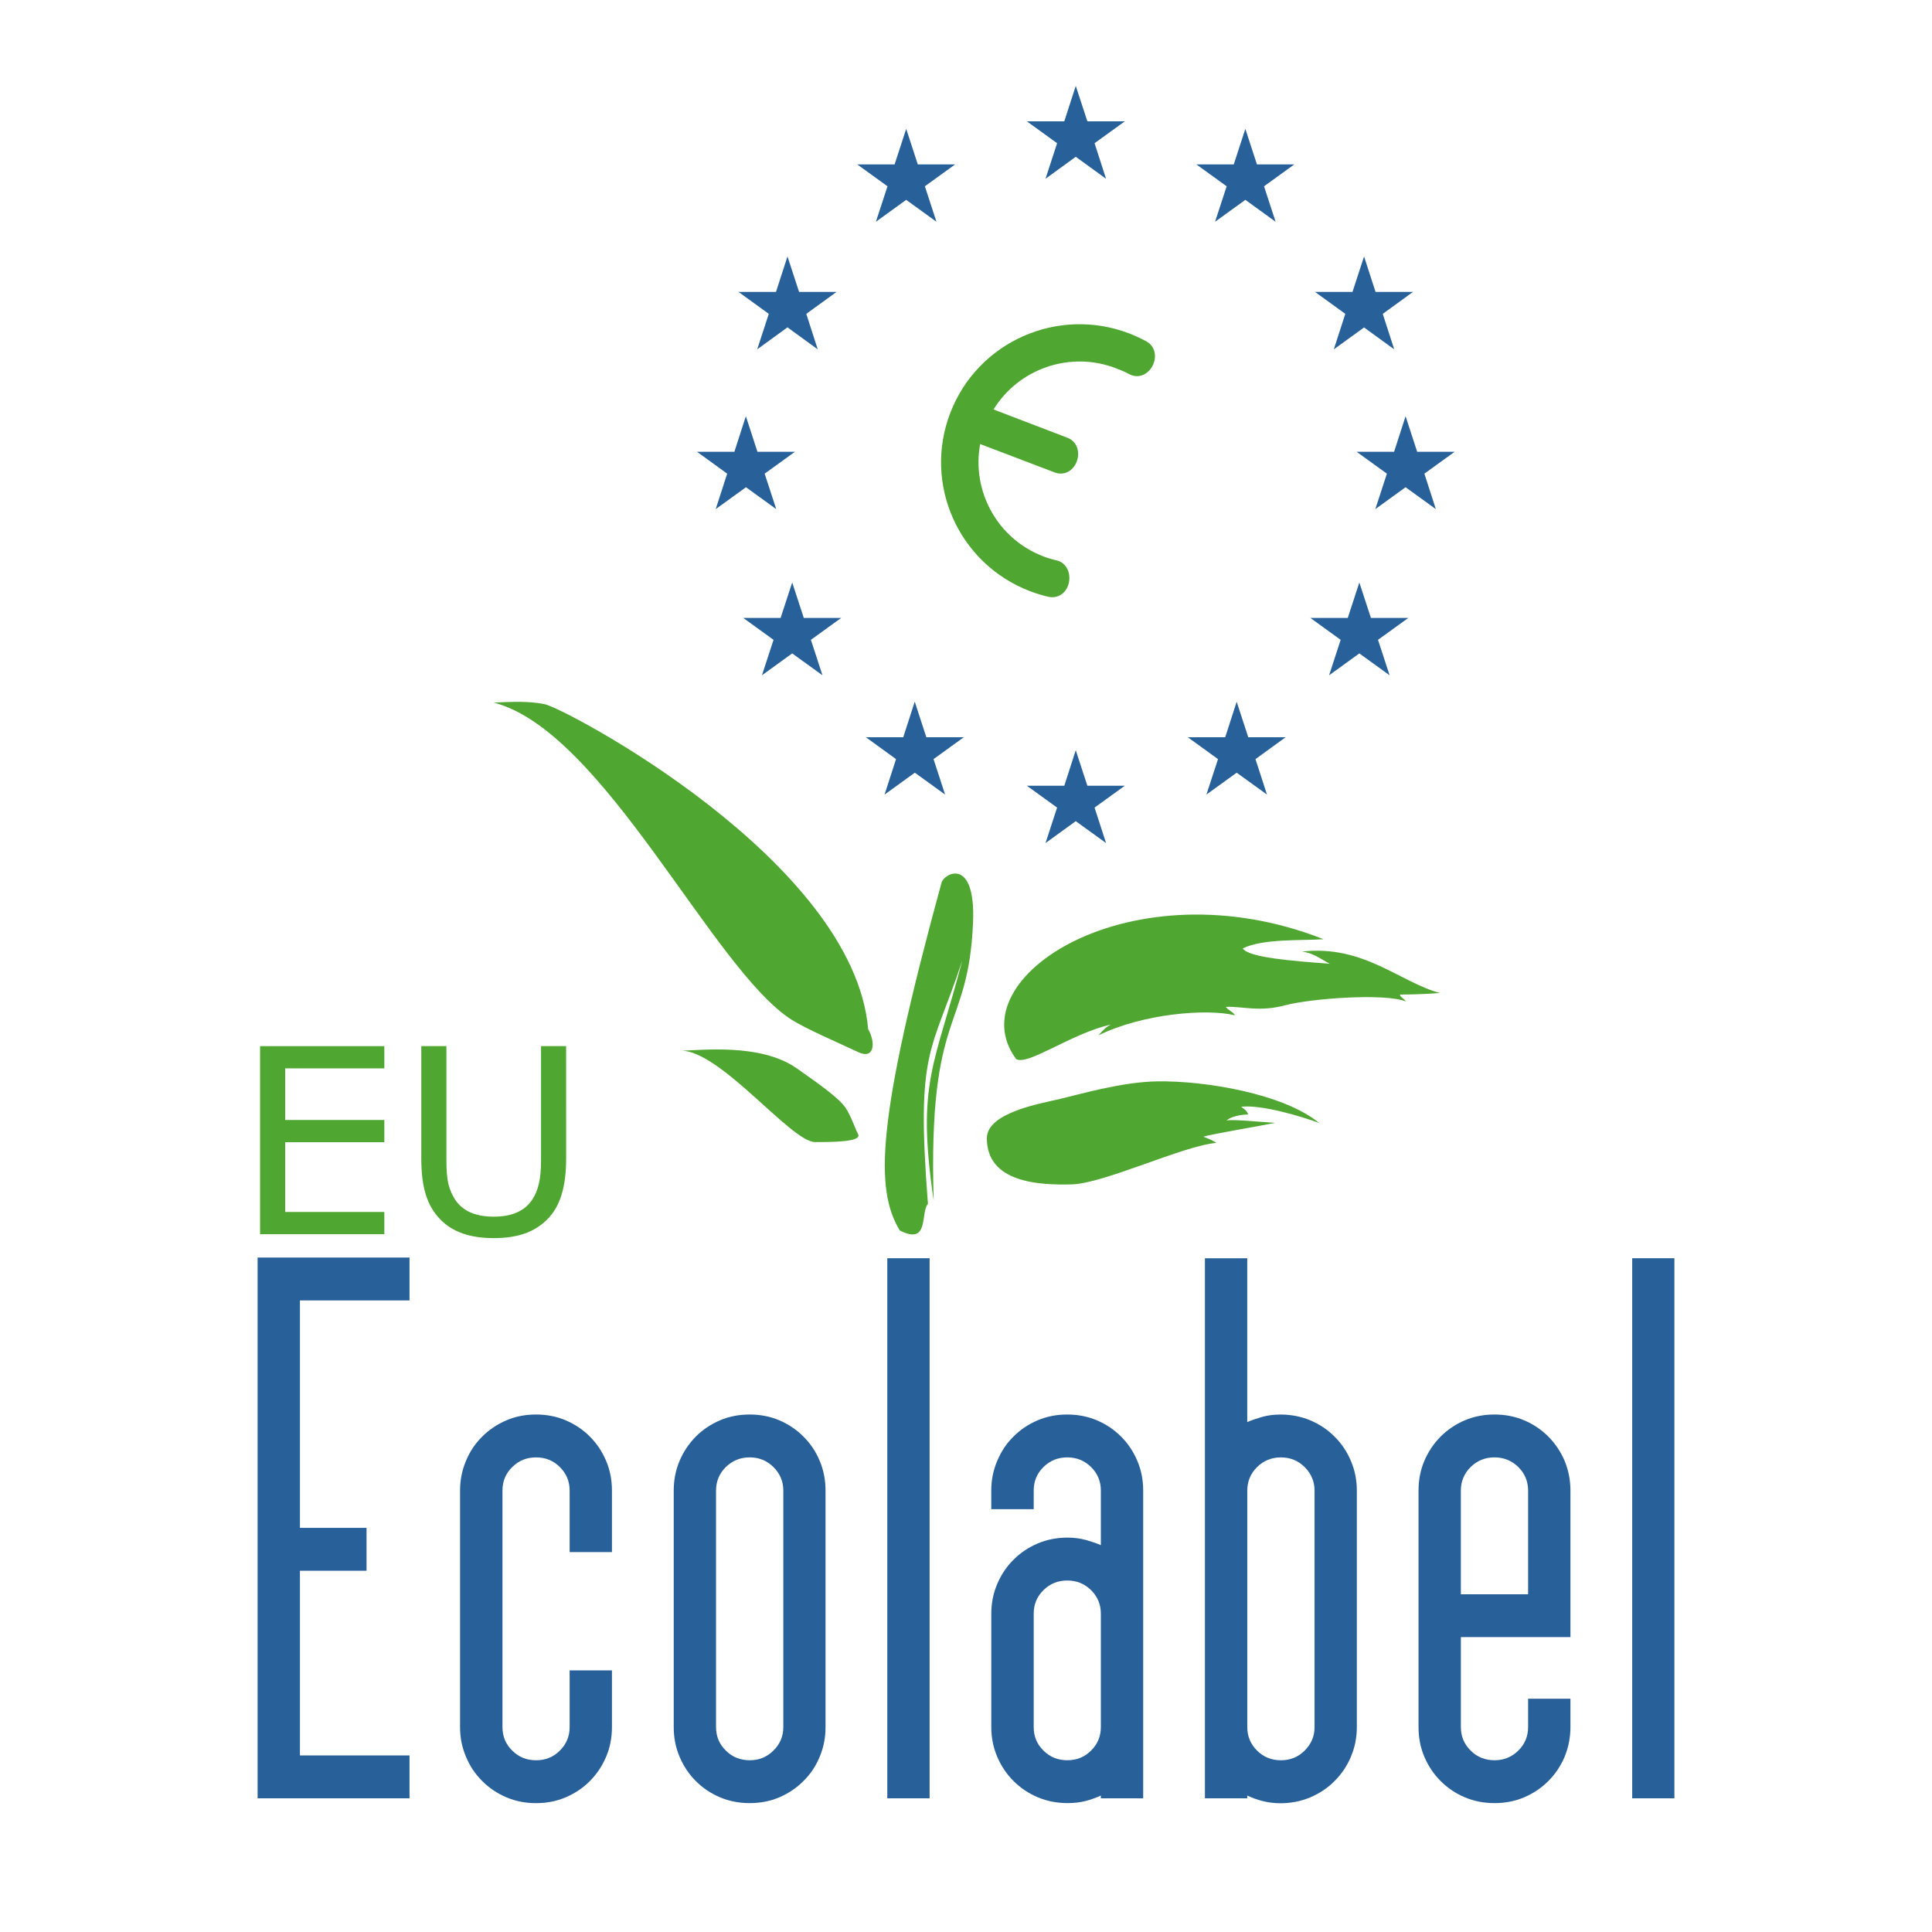 <?xml version="1.0" encoding="utf-8"?>
<!-- Generator: Adobe Illustrator 16.0.0, SVG Export Plug-In . SVG Version: 6.00 Build 0)  -->
<!DOCTYPE svg PUBLIC "-//W3C//DTD SVG 1.1//EN" "http://www.w3.org/Graphics/SVG/1.1/DTD/svg11.dtd">
<svg version="1.1"
	 id="svg10393" xmlns:x="http://ns.adobe.com/Extensibility/1.0/" xmlns:i="http://ns.adobe.com/AdobeIllustrator/10.0/" xmlns:graph="http://ns.adobe.com/Graphs/1.0/" xmlns:cc="http://creativecommons.org/ns#" xmlns:dc="http://purl.org/dc/elements/1.1/" xmlns:rdf="http://www.w3.org/1999/02/22-rdf-syntax-ns#" xmlns:svg="http://www.w3.org/2000/svg" xmlns:inkscape="http://www.inkscape.org/namespaces/inkscape" xmlns:sodipodi="http://sodipodi.sourceforge.net/DTD/sodipodi-0.dtd" sodipodi:docname="Logo Ecolabel.svg" inkscape:version="0.92.1 r15371"
	 xmlns="http://www.w3.org/2000/svg" xmlns:xlink="http://www.w3.org/1999/xlink" x="0px" y="0px" width="90px" height="90px"
	 viewBox="10.396 10.398 90 90" enable-background="new 10.396 10.398 90 90" xml:space="preserve">
<sodipodi:namedview  units="px" inkscape:zoom="3.6404594" bordercolor="#666666" fit-margin-left="5" borderopacity="1.0" showgrid="false" fit-margin-top="5" inkscape:cy="55.288204" inkscape:cx="99.706904" pagecolor="#ffffff" id="base" inkscape:window-y="31" inkscape:document-units="mm" fit-margin-bottom="5" inkscape:window-maximized="1" inkscape:pageshadow="2" fit-margin-right="5" inkscape:window-height="992" inkscape:pageopacity="0.0" inkscape:current-layer="layer1" inkscape:window-width="1920" inkscape:window-x="0">
	</sodipodi:namedview>
<g id="layer1" transform="translate(-90.148,-111.934)" inkscape:label="Calque 1" inkscape:groupmode="layer">
	<path id="path8492" inkscape:connector-curvature="0" fill="#286199" d="M112.544,206.104v-25.191h7.077v1.998h-5.105v10.595h3.103
		v1.997h-3.103v8.604h5.105v1.997H112.544z"/>
	<path id="path8494" inkscape:connector-curvature="0" fill="#286199" d="M127.08,194.635v-2.864c0-0.434-0.152-0.796-0.456-1.098
		c-0.304-0.304-0.671-0.45-1.106-0.45c-0.44,0-0.807,0.146-1.111,0.45c-0.31,0.302-0.456,0.664-0.456,1.098v11.013
		c0,0.435,0.146,0.796,0.456,1.098c0.304,0.304,0.67,0.45,1.111,0.45c0.435,0,0.802-0.146,1.106-0.45
		c0.304-0.302,0.456-0.663,0.456-1.098v-2.639h1.971v2.639c0,0.498-0.089,0.956-0.272,1.386c-0.184,0.433-0.435,0.806-0.755,1.129
		c-0.32,0.324-0.697,0.574-1.127,0.759c-0.43,0.183-0.886,0.271-1.379,0.271c-0.498,0-0.959-0.089-1.384-0.271
		c-0.43-0.184-0.807-0.435-1.127-0.759c-0.325-0.323-0.576-0.696-0.755-1.129c-0.183-0.43-0.277-0.888-0.277-1.386V191.77
		c0-0.497,0.094-0.956,0.277-1.386c0.179-0.433,0.43-0.81,0.755-1.129c0.32-0.323,0.697-0.574,1.127-0.759
		c0.425-0.182,0.886-0.271,1.384-0.271c0.493,0,0.949,0.09,1.379,0.271c0.43,0.184,0.807,0.436,1.127,0.759
		c0.32,0.319,0.571,0.696,0.755,1.129c0.183,0.43,0.272,0.889,0.272,1.386v2.864H127.08z"/>
	<path id="path8496" inkscape:connector-curvature="0" fill="#286199" d="M137.034,191.77c0-0.434-0.157-0.796-0.461-1.098
		c-0.304-0.299-0.671-0.45-1.106-0.45s-0.807,0.152-1.111,0.45c-0.304,0.302-0.456,0.664-0.456,1.098v11.019
		c0,0.429,0.152,0.794,0.456,1.092c0.304,0.304,0.677,0.45,1.111,0.45c0.435,0,0.802-0.146,1.106-0.45
		c0.304-0.298,0.461-0.663,0.461-1.092V191.77z M139,202.789c0,0.492-0.089,0.95-0.272,1.38c-0.178,0.433-0.43,0.81-0.755,1.129
		c-0.32,0.324-0.697,0.574-1.122,0.759c-0.43,0.183-0.891,0.271-1.384,0.271s-0.954-0.089-1.384-0.271
		c-0.43-0.184-0.807-0.434-1.127-0.759c-0.32-0.319-0.571-0.696-0.754-1.129c-0.184-0.43-0.273-0.888-0.273-1.38V191.77
		c0-0.497,0.089-0.956,0.273-1.386c0.184-0.433,0.435-0.806,0.754-1.129c0.32-0.323,0.698-0.574,1.127-0.759
		c0.43-0.182,0.891-0.271,1.384-0.271s0.954,0.09,1.384,0.271c0.425,0.184,0.802,0.436,1.122,0.759
		c0.325,0.323,0.577,0.696,0.755,1.129c0.184,0.43,0.272,0.889,0.272,1.386V202.789z"/>
	<path id="path8498" inkscape:connector-curvature="0" fill="#286199" d="M143.849,206.104h-1.971v-25.159h1.971V206.104z"/>
	<path id="path8500" inkscape:connector-curvature="0" fill="#286199" d="M148.698,202.783c0,0.435,0.147,0.796,0.456,1.098
		c0.304,0.304,0.67,0.45,1.105,0.45c0.44,0,0.807-0.146,1.111-0.45c0.304-0.302,0.456-0.663,0.456-1.098v-5.279
		c0-0.429-0.152-0.794-0.456-1.098c-0.305-0.298-0.671-0.448-1.111-0.448c-0.436,0-0.802,0.15-1.105,0.448
		c-0.31,0.303-0.456,0.669-0.456,1.098V202.783z M151.827,205.977c-0.235,0.105-0.478,0.193-0.724,0.256
		c-0.251,0.062-0.524,0.094-0.828,0.094c-0.492,0-0.954-0.088-1.389-0.271c-0.431-0.184-0.808-0.434-1.128-0.758
		c-0.325-0.324-0.576-0.696-0.759-1.129c-0.184-0.43-0.277-0.889-0.277-1.386v-5.279c0-0.496,0.094-0.956,0.277-1.386
		c0.183-0.428,0.434-0.81,0.759-1.128c0.32-0.324,0.697-0.575,1.128-0.758c0.435-0.184,0.896-0.272,1.389-0.272
		c0.304,0,0.593,0.037,0.86,0.111c0.267,0.077,0.497,0.156,0.691,0.239v-2.541c0-0.433-0.152-0.795-0.456-1.098
		c-0.305-0.298-0.671-0.449-1.11-0.449c-0.437,0-0.802,0.151-1.106,0.449c-0.309,0.303-0.456,0.665-0.456,1.098v0.867h-1.977v-0.867
		c0-0.496,0.094-0.956,0.278-1.385c0.183-0.434,0.429-0.811,0.754-1.129c0.32-0.324,0.697-0.575,1.127-0.759
		c0.431-0.182,0.887-0.271,1.379-0.271s0.954,0.09,1.384,0.271c0.43,0.184,0.807,0.435,1.127,0.759
		c0.319,0.318,0.571,0.695,0.755,1.129c0.183,0.429,0.273,0.889,0.273,1.385v14.334h-1.972V205.977z"/>
	<path id="path8502" inkscape:connector-curvature="0" fill="#286199" d="M161.319,190.673c-0.303-0.299-0.67-0.45-1.105-0.45
		s-0.807,0.152-1.111,0.45c-0.303,0.302-0.456,0.67-0.456,1.098v11.013c0,0.435,0.153,0.796,0.456,1.098
		c0.305,0.304,0.676,0.45,1.111,0.45s0.802-0.146,1.105-0.45c0.305-0.302,0.462-0.663,0.462-1.098V191.77
		C161.781,191.343,161.624,190.974,161.319,190.673 M159.337,188.337c0.268-0.075,0.557-0.11,0.86-0.11
		c0.492,0,0.954,0.089,1.389,0.271c0.431,0.184,0.808,0.435,1.127,0.758c0.325,0.319,0.577,0.696,0.76,1.129
		c0.184,0.43,0.278,0.889,0.278,1.386v11.014c0,0.497-0.095,0.956-0.278,1.385c-0.183,0.434-0.435,0.806-0.76,1.129
		c-0.319,0.325-0.696,0.575-1.127,0.759c-0.435,0.183-0.896,0.276-1.389,0.276c-0.304,0-0.577-0.037-0.829-0.1
		c-0.245-0.062-0.487-0.15-0.723-0.256v0.127h-1.971v-25.159h1.971v7.632C158.84,188.493,159.07,188.415,159.337,188.337"/>
	<path id="path8504" inkscape:connector-curvature="0" fill="#286199" d="M168.595,196.6h3.134v-4.83
		c0-0.428-0.151-0.796-0.456-1.098c-0.309-0.299-0.676-0.45-1.11-0.45c-0.436,0-0.808,0.152-1.111,0.45
		c-0.304,0.302-0.456,0.67-0.456,1.098V196.6z M166.625,191.77c0-0.497,0.088-0.956,0.273-1.392c0.183-0.423,0.434-0.8,0.755-1.123
		c0.324-0.323,0.695-0.574,1.126-0.759c0.431-0.182,0.891-0.271,1.384-0.271s0.953,0.09,1.384,0.271
		c0.431,0.184,0.802,0.436,1.126,0.759c0.32,0.323,0.572,0.7,0.755,1.123c0.179,0.436,0.273,0.895,0.273,1.392v6.825h-5.104v4.188
		c0,0.435,0.151,0.796,0.456,1.098c0.303,0.304,0.676,0.45,1.11,0.45s0.802-0.146,1.11-0.45c0.305-0.302,0.456-0.663,0.456-1.098
		v-1.317h1.972v1.317c0,0.498-0.095,0.956-0.273,1.392c-0.183,0.427-0.435,0.804-0.755,1.123c-0.324,0.324-0.695,0.574-1.126,0.759
		c-0.431,0.183-0.891,0.271-1.384,0.271s-0.953-0.089-1.384-0.271c-0.431-0.184-0.802-0.434-1.126-0.759
		c-0.321-0.319-0.572-0.696-0.755-1.123c-0.186-0.436-0.273-0.894-0.273-1.392V191.77z"/>
	<path id="path8506" inkscape:connector-curvature="0" fill="#286199" d="M178.544,206.104h-1.966v-25.159h1.966V206.104z"/>
	<path id="path8508" inkscape:connector-curvature="0" fill="#4FA630" d="M118.447,179.826h-5.787v-8.761h5.787v1.035h-4.618v2.405
		h4.618v1.035h-4.618v3.25h4.618V179.826z"/>
	<path id="path8510" inkscape:connector-curvature="0" fill="#4FA630" d="M126.917,176.309c0,0.637-0.067,1.191-0.209,1.662
		c-0.142,0.474-0.367,0.866-0.687,1.18c-0.304,0.298-0.661,0.519-1.064,0.654c-0.404,0.137-0.876,0.203-1.416,0.203
		c-0.55,0-1.033-0.072-1.442-0.215c-0.409-0.146-0.754-0.36-1.032-0.643c-0.32-0.323-0.545-0.711-0.687-1.165
		c-0.142-0.455-0.21-1.015-0.21-1.678v-5.243h1.169v5.301c0,0.476,0.03,0.852,0.094,1.123c0.068,0.277,0.178,0.528,0.33,0.753
		c0.173,0.252,0.409,0.444,0.702,0.575c0.299,0.125,0.655,0.193,1.075,0.193s0.781-0.063,1.074-0.193
		c0.294-0.125,0.53-0.318,0.708-0.575c0.152-0.225,0.262-0.48,0.325-0.769c0.068-0.292,0.1-0.648,0.1-1.076v-5.332h1.169
		L126.917,176.309z"/>
	<path id="path8512" inkscape:connector-curvature="0" fill="#4FA630" d="M153.955,138.239c-0.263-0.141-0.529-0.266-0.812-0.376
		c-3.328-1.27-7.056,0.387-8.33,3.701c-1.278,3.314,0.383,7.03,3.706,8.305c0.283,0.11,0.566,0.194,0.855,0.262
		c0.461,0.105,0.85-0.178,0.959-0.638c0.104-0.464-0.104-0.945-0.565-1.055c-0.211-0.047-0.42-0.11-0.624-0.188
		c-2.15-0.826-3.345-3.052-2.94-5.232l3.459,1.317c0.441,0.172,0.865-0.053,1.038-0.497c0.168-0.444,0.019-0.936-0.42-1.109
		l-3.454-1.322c1.158-1.887,3.545-2.744,5.693-1.924c0.204,0.083,0.418,0.162,0.607,0.267c0.414,0.23,0.864,0.062,1.096-0.356
		C154.447,138.977,154.369,138.47,153.955,138.239"/>
	<path id="path8514" inkscape:connector-curvature="0" fill="#4FA630" d="M145.872,165.295c-0.22,5.175-2.102,3.941-1.834,12.959
		c-0.817-5.536,0.063-6.289,1.332-11.182c-1.437,4.386-2.165,4.056-1.599,11.342c-0.362,0.393,0.089,1.95-1.311,1.239
		c-1.153-1.913-1.111-5.033,1.939-16.183C144.504,163.006,145.998,162.221,145.872,165.295"/>
	<path id="path8516" inkscape:connector-curvature="0" fill="#4FA630" d="M132.264,171.274c0.876,0,3.68-0.37,5.389,0.82
		c1.075,0.753,2.007,1.417,2.296,1.866c0.251,0.392,0.393,0.858,0.571,1.213c0.179,0.361-1.247,0.361-2.007,0.361
		C137.396,175.535,134.115,171.274,132.264,171.274"/>
	<path id="path8518" inkscape:connector-curvature="0" fill="#4FA630" d="M140.986,170.271c0.362,0.644,0.289,1.432-0.467,1.071
		c-0.943-0.444-2.406-1.071-3.087-1.5c-3.675-2.315-8.754-13.459-13.891-14.782c0.933-0.038,1.614-0.073,2.369,0.073
		C126.829,155.306,140.305,162.399,140.986,170.271"/>
	<path id="path8520" inkscape:connector-curvature="0" fill="#4FA630" d="M147.879,171.667c-2.799-3.795,5.42-9.09,14.32-5.583
		c-1.001,0.073-2.831-0.038-3.764,0.429c0.283,0.428,2.26,0.576,4.053,0.716c-0.572-0.319-0.786-0.497-1.29-0.57
		c2.872-0.324,4.561,1.433,6.422,1.93c-0.965,0.072-1.615,0.072-1.861,0.072c0.03,0.146,0.104,0.109,0.283,0.324
		c-0.97-0.396-4.414-0.146-5.636,0.178c-1.221,0.324-1.971,0.038-2.762,0.073c0.142,0.179,0.324,0.214,0.43,0.392
		c-1.326-0.323-4.309-0.072-6.354,0.932c0.179-0.215,0.357-0.393,0.571-0.502C150.427,170.485,148.419,171.991,147.879,171.667"/>
	<path id="path8522" inkscape:connector-curvature="0" fill="#4FA630" d="M146.516,175.356c0-1.18,2.442-1.609,3.376-1.823
		c0.935-0.22,2.903-0.8,4.555-0.827c2.229-0.037,5.888,0.576,7.544,1.935c-0.792-0.288-2.658-0.862-3.628-0.752
		c0.251,0.178,0.289,0.251,0.325,0.36c0,0-0.688,0-1.007,0.282c0.252-0.072,1.651,0.073,2.26,0.109
		c-0.682,0.142-2.873,0.502-3.34,0.644c0.289,0.109,0.431,0.178,0.608,0.287c-1.577,0.141-5.236,1.898-6.746,1.935
		C148.958,177.543,146.516,177.432,146.516,175.356"/>
	<path id="path8524" inkscape:connector-curvature="0" fill="#286199" d="M151.533,129.003l1.41-1.019h-1.745l-0.541-1.651
		l-0.534,1.651h-1.745l1.41,1.019l-0.54,1.657l1.409-1.024l1.411,1.024L151.533,129.003z"/>
	<path id="path8526" inkscape:connector-curvature="0" fill="#286199" d="M159.428,131.01l1.409-1.019h-1.74l-0.54-1.657
		l-0.54,1.657h-1.74l1.409,1.019l-0.539,1.652l1.41-1.02l1.409,1.02L159.428,131.01z"/>
	<path id="path8528" inkscape:connector-curvature="0" fill="#286199" d="M164.958,136.953l1.409-1.023h-1.745l-0.535-1.652
		l-0.538,1.652h-1.747l1.411,1.023l-0.535,1.653l1.409-1.02l1.405,1.02L164.958,136.953z"/>
	<path id="path8530" inkscape:connector-curvature="0" fill="#286199" d="M143.628,131.01l1.41-1.019h-1.74l-0.54-1.657l-0.54,1.657
		h-1.741l1.41,1.019l-0.54,1.652l1.41-1.02l1.41,1.02L143.628,131.01z"/>
	<path id="path8532" inkscape:connector-curvature="0" fill="#286199" d="M138.104,136.953l1.41-1.023h-1.746l-0.54-1.652
		l-0.535,1.652h-1.746l1.41,1.023l-0.54,1.653l1.41-1.025l1.41,1.025L138.104,136.953z"/>
	<path id="path8534" inkscape:connector-curvature="0" fill="#286199" d="M166.897,144.397l1.41-1.019h-1.746l-0.54-1.657
		l-0.535,1.657h-1.745l1.41,1.019l-0.539,1.652l1.409-1.02l1.41,1.02L166.897,144.397z"/>
	<path id="path8536" inkscape:connector-curvature="0" fill="#286199" d="M164.737,152.138l1.41-1.02h-1.74l-0.54-1.652
		l-0.539,1.652h-1.741l1.41,1.02l-0.539,1.652l1.409-1.02l1.41,1.02L164.737,152.138z"/>
	<path id="path8538" inkscape:connector-curvature="0" fill="#286199" d="M159.029,157.695l1.404-1.02h-1.74l-0.54-1.652
		l-0.534,1.652h-1.744l1.409,1.02l-0.541,1.651l1.411-1.019l1.41,1.019L159.029,157.695z"/>
	<path id="path8540" inkscape:connector-curvature="0" fill="#286199" d="M138.319,152.138l1.41-1.02h-1.741l-0.54-1.652
		l-0.54,1.652h-1.74l1.41,1.02l-0.54,1.652l1.41-1.02l1.41,1.02L138.319,152.138z"/>
	<path id="path8542" inkscape:connector-curvature="0" fill="#286199" d="M144.032,157.695l1.41-1.02h-1.746l-0.54-1.657
		l-0.535,1.657h-1.741l1.405,1.02l-0.535,1.651l1.41-1.019l1.41,1.019L144.032,157.695z"/>
	<path id="path8544" inkscape:connector-curvature="0" fill="#286199" d="M136.164,144.397l1.411-1.019h-1.746l-0.54-1.657
		l-0.535,1.657h-1.74l1.405,1.019l-0.535,1.652l1.41-1.02l1.41,1.02L136.164,144.397z"/>
	<path id="path8546" inkscape:connector-curvature="0" fill="#286199" d="M151.533,159.953l1.41-1.019h-1.745l-0.541-1.652
		l-0.534,1.652h-1.745l1.41,1.019l-0.54,1.652l1.409-1.02l1.411,1.02L151.533,159.953z"/>
</g>
</svg>
